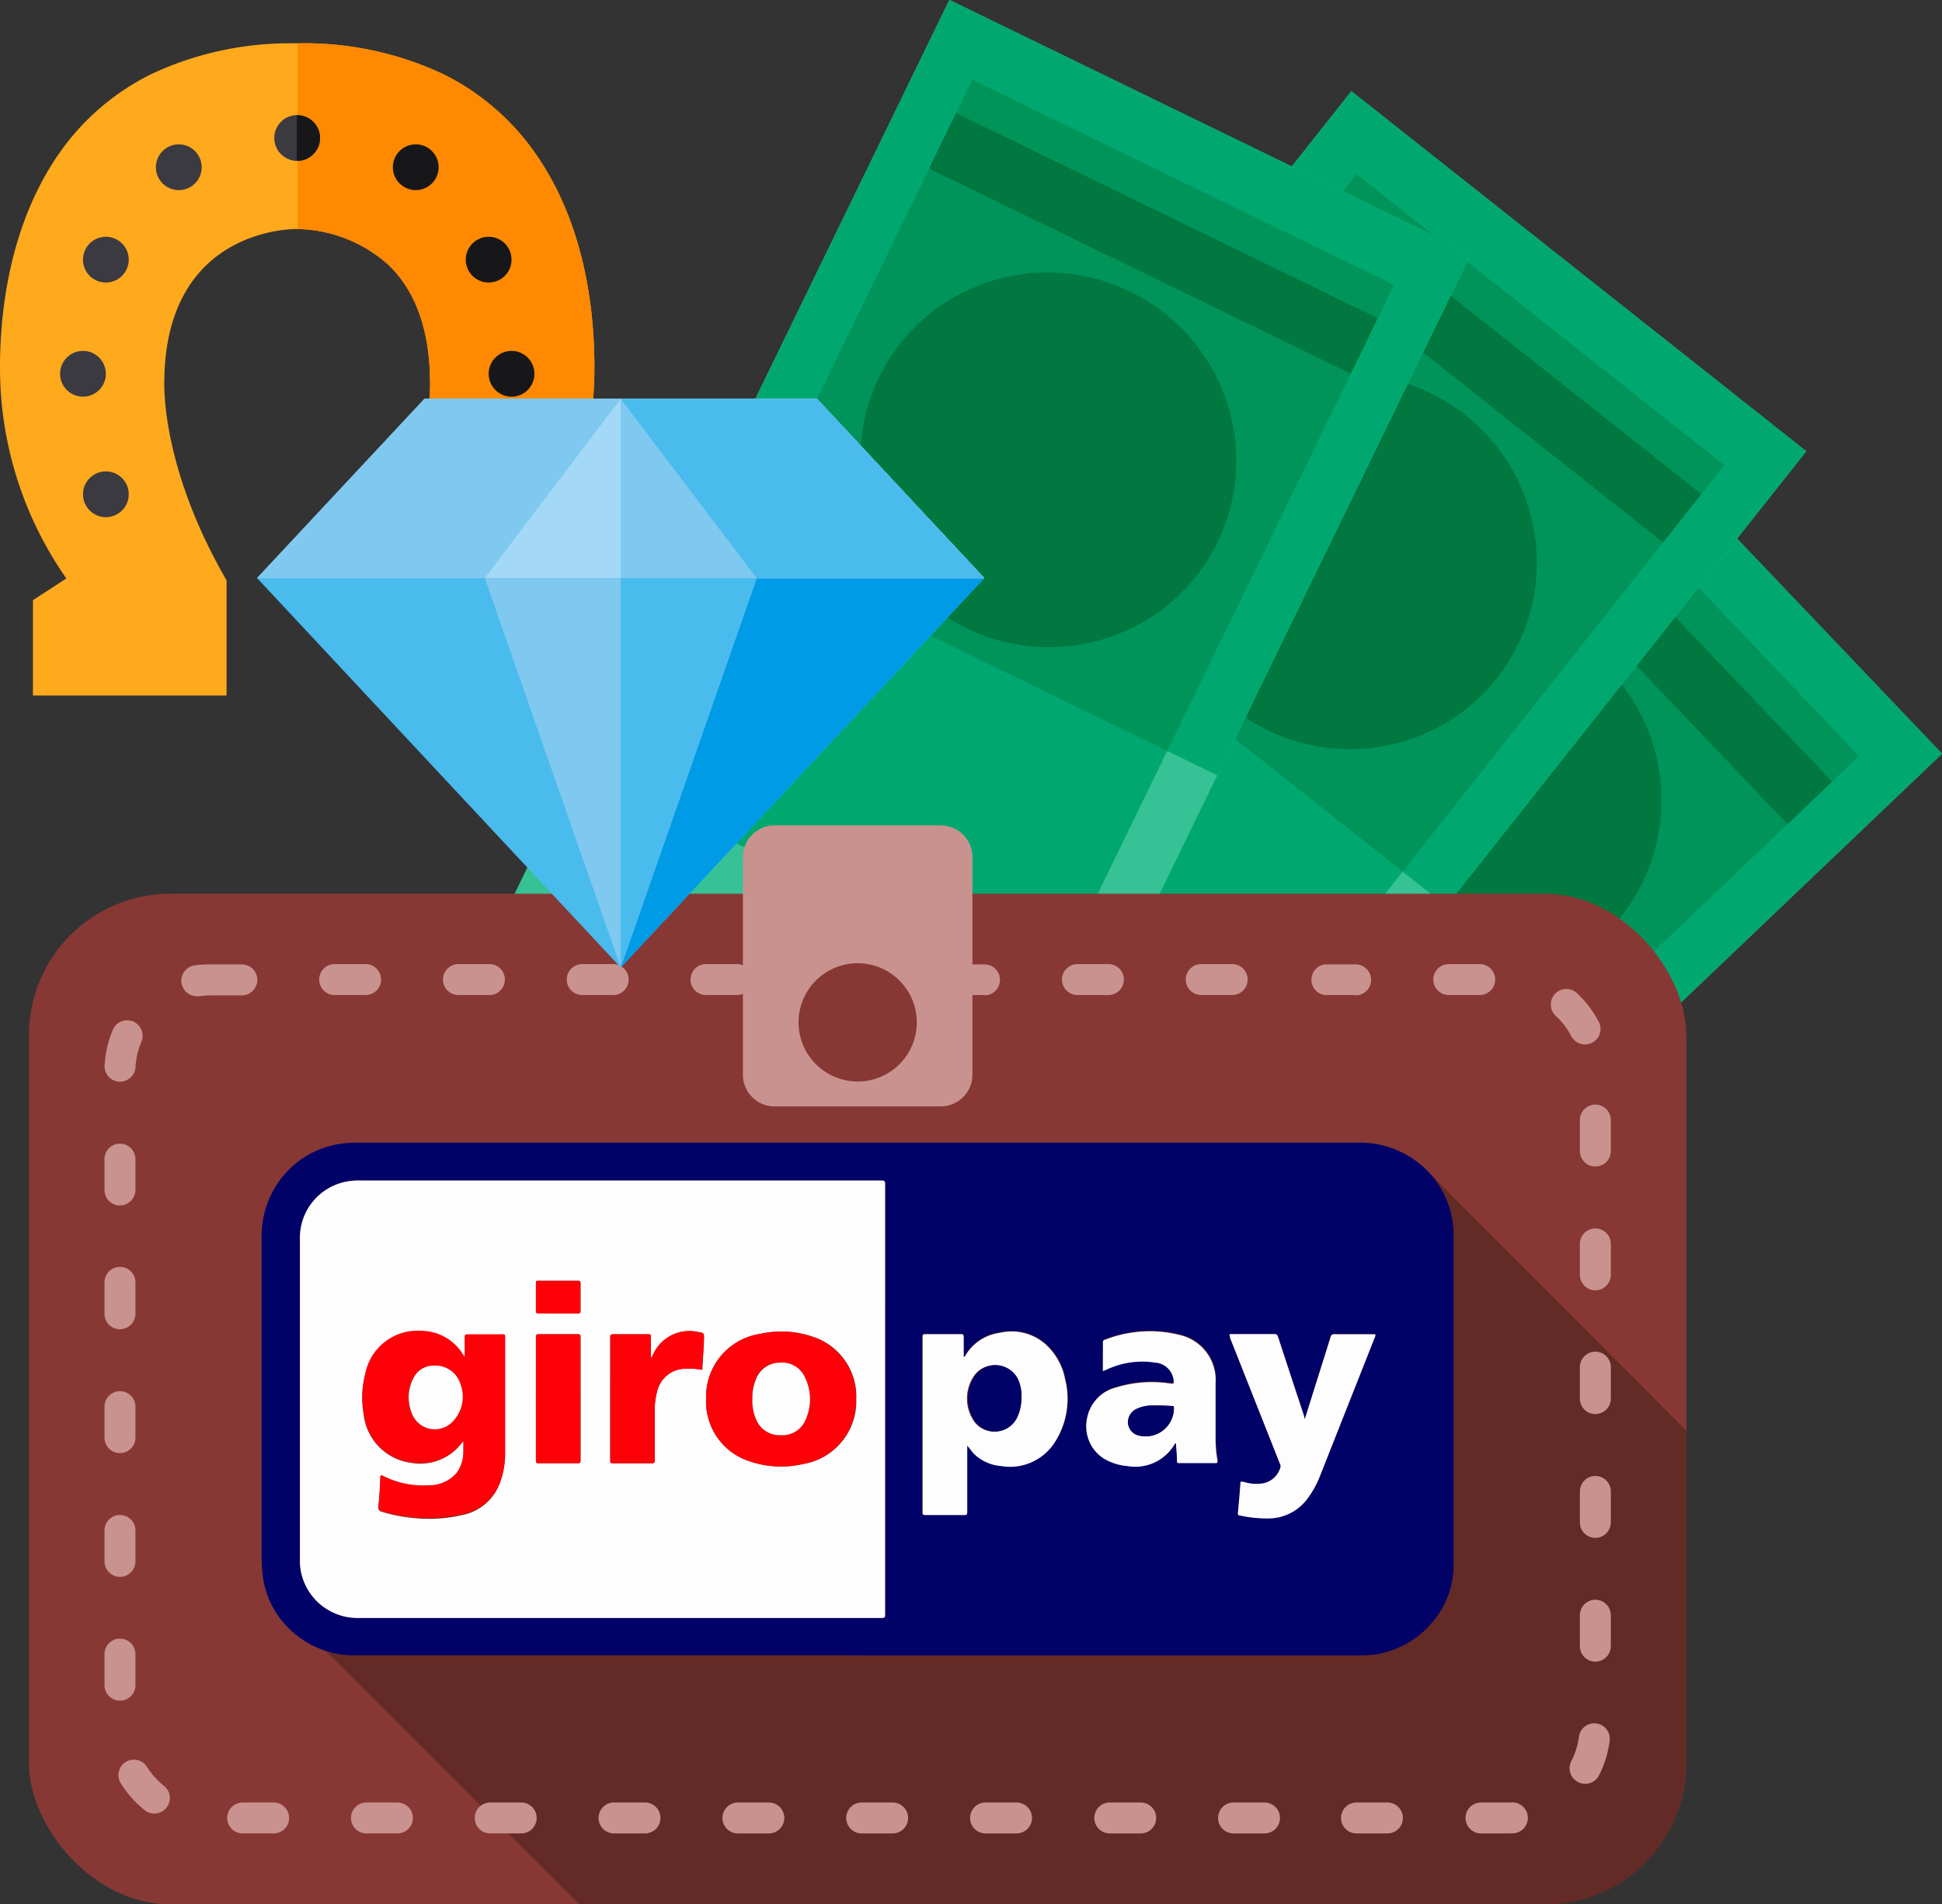 <svg xmlns="http://www.w3.org/2000/svg" viewBox="0 0 183.25 179.69"><rect x="0" y="0" width="183.25" height="179.69" fill="#333333" stroke="none"/><defs><style>.cls-1{fill:#36c294}.cls-2{fill:#00a870}.cls-3{fill:#008f4c}.cls-4{fill:#00945b}.cls-5{fill:#00783f}.cls-14,.cls-6{fill:#873834}.cls-7{fill:#632a26}.cls-8{fill:#c9928f}.cls-9{fill:#000268}.cls-10{fill:#fefefe}.cls-11{fill:#fdfdfd}.cls-12{fill:#fe0108}.cls-13{fill:#fefdfd}.cls-14{fill-rule:evenodd}.cls-15{fill:#ffa91d}.cls-16{fill:#ff8900}.cls-17{fill:#3c3a41}.cls-18{fill:#17171a}.cls-19{fill:#49bbed}.cls-20{fill:#009be6}.cls-21{fill:#a3d9f6}.cls-22{fill:#7fc8f0}</style></defs><title>giropay---gratis-spiele-aus-den-top-casinos</title><g id="Layer_2" data-name="Layer 2"><g id="Layer_2-2" data-name="Layer 2"><g id="_Group_" data-name="&lt;Group&gt;"><path id="_Path_" data-name="&lt;Path&gt;" class="cls-1" d="M71.02 61.3h108.31v54.74H71.02z" transform="translate(-26.62 110.83) rotate(-43.62)"/><path id="_Path_2" data-name="&lt;Path&gt;" class="cls-2" d="M95.91 58.91h74.53v44.25H95.91z" transform="translate(-19.14 114.25) rotate(-43.62)"/><ellipse id="_Path_3" data-name="&lt;Path&gt;" class="cls-3" cx="106.44" cy="127.62" rx="6.38" ry="6.42" transform="translate(-58.65 108.66) rotate(-43.62)"/><path id="_Path_4" data-name="&lt;Path&gt;" class="cls-2" d="M117.19 42.82h54.74v54.74H117.19z" transform="translate(-8.52 119.1) rotate(-43.62)"/><path id="_Path_5" data-name="&lt;Path&gt;" class="cls-4" d="M118 50.07h48.91v44.25H118z" transform="translate(-10.48 118.2) rotate(-43.62)"/><ellipse id="_Path_6" data-name="&lt;Path&gt;" class="cls-5" cx="139.08" cy="75.42" rx="17.66" ry="17.76" transform="translate(-13.64 116.76) rotate(-43.62)"/><path id="_Path_7" data-name="&lt;Path&gt;" class="cls-5" d="M152.61 37.62h5.82v44.25H152.61z" transform="translate(1.71 123.78) rotate(-43.62)"/></g><g id="_Group_2" data-name="&lt;Group&gt;"><path id="_Path_8" data-name="&lt;Path&gt;" class="cls-1" d="M61.22 40.68h108.31v54.74H61.22z" transform="translate(-9.59 116.29) rotate(-51.64)"/><path id="_Path_9" data-name="&lt;Path&gt;" class="cls-2" d="M84.97 37.25h74.53V81.5H84.97z" transform="translate(-0.18 118.38) rotate(-51.64)"/><ellipse id="_Path_10" data-name="&lt;Path&gt;" class="cls-3" cx="102.26" cy="109.23" rx="6.38" ry="6.42" transform="translate(-46.85 121.63) rotate(-51.64)"/><path id="_Path_11" data-name="&lt;Path&gt;" class="cls-2" d="M104.62 19.68h54.74v54.74H104.62z" transform="translate(13.19 121.35) rotate(-51.64)"/><path id="_Path_12" data-name="&lt;Path&gt;" class="cls-4" d="M105.73 27.2h48.91v44.25H105.73z" transform="translate(10.71 120.8) rotate(-51.64)"/><ellipse id="_Path_13" data-name="&lt;Path&gt;" class="cls-5" cx="127.29" cy="52.99" rx="17.66" ry="17.76" transform="translate(6.75 119.92) rotate(-51.64)"/><path id="_Path_14" data-name="&lt;Path&gt;" class="cls-5" d="M138.48 13.05h5.82V57.3H138.48z" transform="translate(26.06 124.21) rotate(-51.64)"/></g><g id="_Group_3" data-name="&lt;Group&gt;"><path id="_Path_15" data-name="&lt;Path&gt;" class="cls-1" d="M36.35 33.3h108.31v54.74H36.35z" transform="translate(-3.64 115.51) rotate(-64.06)"/><path id="_Path_16" data-name="&lt;Path&gt;" class="cls-2" d="M58.08 28.59h74.53v44.25H58.08z" transform="translate(8.02 114.27) rotate(-64.06)"/><ellipse id="_Path_17" data-name="&lt;Path&gt;" class="cls-3" cx="86.56" cy="103.7" rx="6.38" ry="6.42" transform="translate(-44.56 136.17) rotate(-64.06)"/><path id="_Path_18" data-name="&lt;Path&gt;" class="cls-2" d="M74.86 9.22h54.74v54.74H74.86z" transform="translate(24.61 112.5) rotate(-64.06)"/><path id="_Path_19" data-name="&lt;Path&gt;" class="cls-4" d="M76.5 17.07h48.91v44.25H76.5z" transform="translate(21.54 112.83) rotate(-64.06)"/><ellipse id="_Path_20" data-name="&lt;Path&gt;" class="cls-5" cx="98.91" cy="43.4" rx="17.66" ry="17.76" transform="translate(16.62 113.35) rotate(-64.06)"/><path id="_Path_21" data-name="&lt;Path&gt;" class="cls-5" d="M105.94.84h5.82v44.25H105.94z" transform="translate(40.57 110.8) rotate(-64.06)"/></g><g id="_Group_4" data-name="&lt;Group&gt;"><rect id="_Path_22" data-name="&lt;Path&gt;" class="cls-6" x="2.73" y="84.33" width="156.39" height="95.36" rx="13.35" ry="13.35"/><path id="_Path_23" data-name="&lt;Path&gt;" class="cls-7" d="M159.12 166.34V135L134 109.81 50.57 132 28.7 153.71l26 26h91.09A13.39 13.39.0 0 0 159.12 166.34z"/><g id="_Group_5" data-name="&lt;Group&gt;"><path id="_Compound_Path_" data-name="&lt;Compound Path&gt;" class="cls-8" d="M142 173h-2.25a1.46 1.46.0 1 1 0-2.92H142h.56a1.46 1.46.0 1 1 .23 2.91zm-11 0h-3a1.46 1.46.0 1 1 0-2.92h2.92a1.46 1.46.0 1 1 0 2.92zm-11.68.0h-2.92a1.46 1.46.0 1 1 0-2.92h2.92a1.46 1.46.0 1 1 0 2.92zm-11.68.0h-2.92a1.46 1.46.0 1 1 0-2.92h2.92a1.46 1.46.0 0 1 0 2.92zm-11.68.0H93a1.46 1.46.0 1 1 0-2.92h2.92a1.46 1.46.0 1 1 0 2.92zm-11.68.0H81.31a1.46 1.46.0 1 1 0-2.92h2.92a1.46 1.46.0 1 1 0 2.92zm-11.68.0H69.63a1.46 1.46.0 1 1 0-2.92h2.92a1.46 1.46.0 1 1 0 2.92zm-11.68.0H57.94a1.46 1.46.0 1 1 0-2.92h2.92a1.46 1.46.0 1 1 0 2.92zm-11.68.0H46.26a1.46 1.46.0 1 1 0-2.92h2.92a1.46 1.46.0 1 1 0 2.92zM37.5 173H34.58a1.46 1.46.0 1 1 0-2.92H37.5a1.46 1.46.0 1 1 0 2.92zm-11.68.0H22.9a1.46 1.46.0 1 1 0-2.92h2.92a1.46 1.46.0 1 1 0 2.92zm-11.25-1.87a1.45 1.45.0 0 1-.91-.32 10.13 10.13.0 0 1-2.26-2.53 1.46 1.46.0 1 1 2.47-1.56 7.21 7.21.0 0 0 1.61 1.8 1.46 1.46.0 0 1-.91 2.6zm135-2.82a1.46 1.46.0 0 1-1.3-2.13 7 7 0 0 0 .72-2.3 1.46 1.46.0 0 1 2.9.38 9.92 9.92.0 0 1-1 3.25A1.46 1.46.0 0 1 149.6 168.32zM11.32 160.47A1.46 1.46.0 0 1 9.86 159v-2.92a1.46 1.46.0 0 1 2.92.0V159A1.46 1.46.0 0 1 11.32 160.47zm139.22-3.68a1.46 1.46.0 0 1-1.46-1.46v-2.92a1.46 1.46.0 1 1 2.92.0v2.92A1.46 1.46.0 0 1 150.54 156.79zm-139.22-8a1.46 1.46.0 0 1-1.46-1.46v-2.92a1.46 1.46.0 1 1 2.92.0v2.92A1.46 1.46.0 0 1 11.32 148.79zm139.22-3.68a1.46 1.46.0 0 1-1.46-1.46v-2.92a1.46 1.46.0 1 1 2.92.0v2.92A1.46 1.46.0 0 1 150.54 145.11zm-139.22-8a1.46 1.46.0 0 1-1.46-1.46v-2.92a1.46 1.46.0 1 1 2.92.0v2.92A1.46 1.46.0 0 1 11.32 137.11zm139.22-3.68a1.46 1.46.0 0 1-1.46-1.46V129a1.46 1.46.0 0 1 2.92.0v3A1.46 1.46.0 0 1 150.54 133.43zm-139.22-8A1.46 1.46.0 0 1 9.86 124v-3a1.46 1.46.0 1 1 2.92.0v3A1.46 1.46.0 0 1 11.32 125.42zm139.22-3.68a1.46 1.46.0 0 1-1.46-1.46v-2.92a1.46 1.46.0 1 1 2.92.0v2.92A1.46 1.46.0 0 1 150.54 121.75zm-139.22-8a1.46 1.46.0 0 1-1.46-1.46v-2.92a1.46 1.46.0 1 1 2.92.0v2.92A1.46 1.46.0 0 1 11.32 113.74zm139.22-3.68a1.46 1.46.0 0 1-1.46-1.46v-2.92a1.46 1.46.0 0 1 2.92.0v2.92A1.46 1.46.0 0 1 150.54 110.07zm-139.21-8h-.08a1.46 1.46.0 0 1-1.38-1.53 10 10 0 0 1 .76-3.32 1.46 1.46.0 1 1 2.69 1.13 7 7 0 0 0-.53 2.35A1.46 1.46.0 0 1 11.33 102.06zm138.23-3.52a1.46 1.46.0 0 1-1.29-.78 7.19 7.19.0 0 0-1.47-1.92 1.46 1.46.0 1 1 2-2.14 10.08 10.08.0 0 1 2.06 2.7 1.46 1.46.0 0 1-1.29 2.14zM18.56 94a1.46 1.46.0 0 1-.23-2.9A10 10 0 0 1 19.9 91h2.92a1.46 1.46.0 1 1 0 2.92H19.9a7.05 7.05.0 0 0-1.11.09zm121.07-.11h-2.92a1.46 1.46.0 1 1 0-2.92h2.92a1.46 1.46.0 0 1 0 2.92zm-11.68.0H125A1.46 1.46.0 0 1 125 91h2.92a1.46 1.46.0 0 1 0 2.92zm-11.68.0h-2.92a1.46 1.46.0 0 1 0-2.92h2.92a1.46 1.46.0 0 1 0 2.92zm-11.68.0h-2.92a1.46 1.46.0 0 1 0-2.92h2.92a1.46 1.46.0 1 1 0 2.92zm-11.68.0H90A1.46 1.46.0 1 1 90 91H92.9a1.46 1.46.0 1 1 0 2.92zm-11.68.0H78.3a1.46 1.46.0 0 1 0-2.92h2.92a1.46 1.46.0 1 1 0 2.92zm-11.68.0H66.62a1.46 1.46.0 1 1 0-2.92h2.92a1.46 1.46.0 1 1 0 2.92zm-11.68.0H54.94a1.46 1.46.0 1 1 0-2.92h2.92a1.46 1.46.0 0 1 0 2.92zm-11.68.0H43.26a1.46 1.46.0 0 1 0-2.92h2.92a1.46 1.46.0 1 1 0 2.92zm-11.68.0H31.58a1.46 1.46.0 1 1 0-2.92H34.5a1.46 1.46.0 1 1 0 2.92z"/></g><g id="_Group_6" data-name="&lt;Group&gt;"><path id="_Compound_Path_2" data-name="&lt;Compound Path&gt;" class="cls-9" d="M81 156.19H33.51a8.58 8.58.0 0 1-5.45-1.84 8.41 8.41.0 0 1-3.27-5.7 13 13 0 0 1-.1-1.72q0-15 0-30.08a8.86 8.86.0 0 1 1.92-5.75 8.58 8.58.0 0 1 5.45-3.16 10.76 10.76.0 0 1 1.77-.12h94.32a8.86 8.86.0 0 1 5.82 2 8.64 8.64.0 0 1 3.19 6.73q0 15.58.0 31.16a8.24 8.24.0 0 1-2.1 5.47 8.57 8.57.0 0 1-4.36 2.73 8 8 0 0 1-2.13.29H81zM58.31 111.39H34a6.29 6.29.0 0 0-1.28.1 5.4 5.4.0 0 0-4.41 5.44q0 15.1.0 30.2a5.55 5.55.0 0 0 .1 1.19 5.45 5.45.0 0 0 5.44 4.35H83.18c.3.0.34-.09.34-.36q0-20.29.0-40.57c0-.28-.06-.35-.34-.35zm33 25c.22.25.4.51.62.73a4.15 4.15.0 0 0 2.61 1.17 5 5 0 0 0 5-2.2 7.57 7.57.0 0 0 1-6 5.9 5.9.0 0 0-2-3.43 4.87 4.87.0 0 0-4.19-.94A4.42 4.42.0 0 0 91 128s0 .08-.1.0c0-.61.0-1.23.0-1.85.0-.22.0-.28-.27-.28q-1.67.0-3.33.0c-.21.0-.28.0-.28.27q0 8.27.0 16.54c0 .21.05.26.26.26q1.84.0 3.68.0c.22.0.27.0.27-.27.0-2 0-4 0-6zm31.85-2.49-.11-.32q-1.22-3.71-2.44-7.42c-.06-.19-.14-.27-.36-.27-1.05.0-2.1.0-3.16.0-.28.0-.57.0-.85.0s-.25.07-.16.25a.94.94.0 0 1 0 .11l4.69 11.84a.51.51.0 0 1 .06.39 2.11 2.11.0 0 1-1.67 1.5 3.94 3.94.0 0 1-1.79-.14c-.27-.08-.3.0-.32.24q-.1 1.34-.23 2.68c0 .16.0.22.19.25a12.27 12.27.0 0 0 2.73.23 4.6 4.6.0 0 0 3.73-2 8.89 8.89.0 0 0 1.06-1.94q2.61-6.6 5.22-13.2c.1-.25.0-.24-.19-.24-1.21.0-2.42.0-3.62.0a.33.33.0 0 0-.39.28c-.43 1.39-.87 2.78-1.31 4.17zm-19.06-4.54.25-.13a7.88 7.88.0 0 1 4.71-.71 1.86 1.86.0 0 1 1.73 1.79c0 .18.0.22-.2.19l-.67-.08a11.34 11.34.0 0 0-4.56.44 3.68 3.68.0 0 0-2.76 3 3.6 3.6.0 0 0 1.63 3.73 5.16 5.16.0 0 0 2.21.69 4.29 4.29.0 0 0 4.4-2c0-.06.05-.15.16-.15.0.56.07 1.11.1 1.66.0.17.06.21.22.21h3.39c.2.0.24-.05.21-.24a12.13 12.13.0 0 1-.18-2.18c0-1.7.0-3.41.0-5.11a4.36 4.36.0 0 0-3.3-4.54 11.59 11.59.0 0 0-7.19.45c-.13.0-.14.13-.14.25C104.07 127.56 104.07 128.42 104.07 129.37z"/><path id="_Compound_Path_3" data-name="&lt;Compound Path&gt;" class="cls-10" d="M58.31 111.39H83.18c.29.0.34.07.34.35q0 20.29.0 40.57c0 .27.0.36-.34.36H33.84a5.45 5.45.0 0 1-5.44-4.35 5.55 5.55.0 0 1-.1-1.19q0-15.1.0-30.2a5.4 5.4.0 0 1 4.41-5.44 6.29 6.29.0 0 1 1.28-.1zM43.86 128.06h-.05l-.14-.21a4.67 4.67.0 0 0-4-2.23 5 5 0 0 0-5.2 4 8.85 8.85.0 0 0-.16 3.82 5.18 5.18.0 0 0 4.52 4.6 4.89 4.89.0 0 0 4.23-1.3c.22-.22.42-.47.66-.74.0.38.0.72.0 1.05a3.38 3.38.0 0 1-.67 2 3.43 3.43.0 0 1-2.67 1.16 8.24 8.24.0 0 1-4.26-.89c-.16-.08-.23-.09-.24.13.0.91-.1 1.83-.18 2.74.0.29.07.39.32.46a14.63 14.63.0 0 0 3.53.63 13.52 13.52.0 0 0 4.09-.33 4.74 4.74.0 0 0 3.57-3.13 8 8 0 0 0 .44-2.61c0-3.67.0-7.35.0-11 0-.2-.06-.24-.25-.24h-3.3c-.2.0-.27.05-.26.26C43.87 126.8 43.86 127.43 43.86 128.06zM66.63 132a5.91 5.91.0 0 0 4.17 5.9 9.2 9.2.0 0 0 5 .24 6 6 0 0 0 5-6.1 5.93 5.93.0 0 0-4.2-5.94 9.11 9.11.0 0 0-4.84-.24A6 6 0 0 0 66.63 132zm-5.17-3.86h-.05c0-.65.0-1.3.0-2 0-.19.0-.25-.24-.24-1.1.0-2.2.0-3.3.0-.24.0-.29.07-.29.3q0 5.8.0 11.6c0 .22.0.28.27.27q1.83.0 3.65.0c.24.0.28-.08.28-.3.0-1.55.0-3.1.0-4.64a6.51 6.51.0 0 1 .21-1.79 2.76 2.76.0 0 1 2.71-2.19 5.93 5.93.0 0 1 1.57.11c.06-1 .12-1.91.17-2.86.0-.62.0-.62-.58-.72a3.74 3.74.0 0 0-4.18 2.06zM50.57 132c0 1.93.0 3.86.0 5.78.0.24.07.28.29.28 1.22.0 2.43.0 3.65.0.19.0.27.0.27-.25q0-5.83.0-11.66c0-.21-.07-.26-.27-.26q-1.83.0-3.65.0c-.23.0-.29.05-.29.29C50.58 128.13 50.57 130.07 50.57 132zm2.1-8.08h1.84c.2.0.27.0.27-.26.0-.86.0-1.71.0-2.57.0-.18.0-.25-.24-.25H50.8c-.18.0-.23.0-.23.22q0 1.31.0 2.63c0 .19.06.23.23.22z"/><path id="_Compound_Path_4" data-name="&lt;Compound Path&gt;" class="cls-11" d="M91.27 136.41v.28c0 2 0 4 0 6 0 .22-.06.27-.27.27q-1.84.0-3.68.0c-.2.0-.26-.05-.26-.26q0-8.27.0-16.54c0-.23.07-.27.28-.27q1.67.0 3.33.0c.22.0.28.06.27.28.0.62.0 1.24.0 1.85.08.0.09.0.1.0a4.42 4.42.0 0 1 3.27-2.25 4.87 4.87.0 0 1 4.19.94 5.9 5.9.0 0 1 2 3.43 7.57 7.57.0 0 1-1 6 5 5 0 0 1-5 2.2 4.15 4.15.0 0 1-2.61-1.17C91.67 136.92 91.49 136.66 91.27 136.41zM96.38 132a3.65 3.65.0 0 0-.44-1.94 2.38 2.38.0 0 0-4-.29 3.81 3.81.0 0 0 0 4.39 2.33 2.33.0 0 0 4-.5A4.07 4.07.0 0 0 96.38 132z"/><path id="_Path_24" data-name="&lt;Path&gt;" class="cls-11" d="M123.12 133.91l1.12-3.56c.44-1.39.88-2.78 1.31-4.17a.33.33.0 0 1 .39-.28c1.21.0 2.42.0 3.62.0.19.0.29.0.19.24q-2.61 6.6-5.22 13.2a8.89 8.89.0 0 1-1.06 1.94 4.6 4.6.0 0 1-3.73 2A12.27 12.27.0 0 1 117 143c-.16.0-.2-.09-.19-.25q.13-1.34.23-2.68c0-.23.0-.31.32-.24a3.94 3.94.0 0 0 1.79.14 2.11 2.11.0 0 0 1.67-1.5.51.51.0 0 0-.06-.39l-4.69-11.84a.94.94.0 0 0 0-.11c-.1-.18-.07-.26.16-.25s.56.0.85.0c1.05.0 2.1.0 3.16.0.22.0.29.08.36.27q1.21 3.71 2.44 7.42z"/><path id="_Compound_Path_5" data-name="&lt;Compound Path&gt;" class="cls-11" d="M104.07 129.37c0-.95.0-1.82.0-2.68.0-.11.0-.2.14-.25a11.59 11.59.0 0 1 7.19-.45 4.36 4.36.0 0 1 3.3 4.54c0 1.7.0 3.41.0 5.11a12.13 12.13.0 0 0 .18 2.18c0 .19.0.25-.21.24h-3.39c-.16.0-.22.0-.22-.21.0-.55-.06-1.1-.1-1.66-.11.0-.12.09-.16.15a4.29 4.29.0 0 1-4.4 2 5.16 5.16.0 0 1-2.21-.69 3.6 3.6.0 0 1-1.63-3.73 3.68 3.68.0 0 1 2.76-3 11.34 11.34.0 0 1 4.56-.44l.67.08c.17.0.21.0.2-.19a1.86 1.86.0 0 0-1.73-1.79 7.88 7.88.0 0 0-4.71.71zm5.53 3.25c-.33.0-.63.0-.93.0a3.45 3.45.0 0 0-1.36.3 1.38 1.38.0 0 0-.84 1.49 1.32 1.32.0 0 0 1.13 1.07 2.66 2.66.0 0 0 3.18-2.66c0-.13-.06-.14-.16-.15z"/><path id="_Compound_Path_6" data-name="&lt;Compound Path&gt;" class="cls-12" d="M43.86 128.06c0-.63.0-1.27.0-1.9.0-.21.06-.26.26-.26h3.3c.19.0.25.0.25.24.0 3.67.0 7.35.0 11a8 8 0 0 1-.44 2.61 4.74 4.74.0 0 1-3.57 3.13 13.52 13.52.0 0 1-4.09.33 14.63 14.63.0 0 1-3.53-.63c-.25-.08-.35-.17-.32-.46.08-.91.13-1.83.18-2.74.0-.22.08-.21.24-.13a8.24 8.24.0 0 0 4.26.89A3.43 3.43.0 0 0 43.07 139a3.38 3.38.0 0 0 .67-2c0-.34.0-.67.0-1.05-.24.27-.43.52-.66.74a4.89 4.89.0 0 1-4.23 1.3 5.18 5.18.0 0 1-4.52-4.6 8.85 8.85.0 0 1 .16-3.82 5 5 0 0 1 5.2-4 4.67 4.67.0 0 1 4 2.23l.14.21zm-2.9.8a2.1 2.1.0 0 0-2 1.23 3.89 3.89.0 0 0-.17 3.14 2.32 2.32.0 0 0 4.09.68 3.34 3.34.0 0 0 .53-3.33A2.45 2.45.0 0 0 41 128.86z"/><path id="_Compound_Path_7" data-name="&lt;Compound Path&gt;" class="cls-12" d="M66.63 132a6 6 0 0 1 5.09-6.14 9.11 9.11.0 0 1 4.84.24 5.93 5.93.0 0 1 4.2 5.94 6 6 0 0 1-5 6.1 9.2 9.2.0 0 1-5-.24A5.91 5.91.0 0 1 66.63 132zm4.35-.06a4.47 4.47.0 0 0 .41 2.08 2.4 2.4.0 0 0 2.3 1.41A2.35 2.35.0 0 0 76 134a4.69 4.69.0 0 0 0-3.93 2.38 2.38.0 0 0-2.51-1.48 2.41 2.41.0 0 0-2.23 1.61A4.27 4.27.0 0 0 71 131.92z"/><path id="_Path_25" data-name="&lt;Path&gt;" class="cls-12" d="M61.45 128.12l.2-.38a3.74 3.74.0 0 1 4.18-2.06c.61.09.62.09.58.72.0 1-.11 1.9-.17 2.86a5.93 5.93.0 0 0-1.57-.11A2.76 2.76.0 0 0 62 131.34a6.51 6.51.0 0 0-.21 1.79c0 1.55.0 3.1.0 4.64.0.22.0.3-.28.3q-1.83.0-3.65.0c-.22.0-.27-.06-.27-.27q0-5.8.0-11.6c0-.22.0-.3.29-.3 1.1.0 2.2.0 3.3.0.19.0.25.05.24.24.0.65.0 1.3.0 2z"/><path id="_Path_26" data-name="&lt;Path&gt;" class="cls-12" d="M50.57 132c0-1.94.0-3.88.0-5.81.0-.24.07-.29.29-.29q1.83.0 3.65.0c.2.0.27.0.27.26q0 5.83.0 11.66c0 .22-.07.25-.27.25-1.22.0-2.43.0-3.65.0-.22.0-.29.0-.29-.28C50.58 135.86 50.57 133.93 50.57 132z"/><path id="_Path_27" data-name="&lt;Path&gt;" class="cls-12" d="M52.67 123.93H50.8c-.17.0-.23.0-.23-.22q0-1.31.0-2.63c0-.18.05-.23.23-.22h3.74c.2.0.24.07.24.25.0.86.0 1.71.0 2.57.0.21-.07.26-.27.26z"/><path id="_Path_28" data-name="&lt;Path&gt;" class="cls-9" d="M96.38 132a4.07 4.07.0 0 1-.35 1.66 2.33 2.33.0 0 1-4 .5 3.81 3.81.0 0 1 0-4.39 2.38 2.38.0 0 1 4 .29A3.65 3.65.0 0 1 96.38 132z"/><path id="_Path_29" data-name="&lt;Path&gt;" class="cls-9" d="M109.6 132.62l1 .05c.1.0.16.0.16.15a2.66 2.66.0 0 1-3.18 2.66 1.32 1.32.0 0 1-1.13-1.07 1.38 1.38.0 0 1 .84-1.49 3.45 3.45.0 0 1 1.36-.3C109 132.61 109.27 132.62 109.6 132.62z"/><path id="_Path_30" data-name="&lt;Path&gt;" class="cls-13" d="M41 128.86a2.45 2.45.0 0 1 2.44 1.72 3.34 3.34.0 0 1-.53 3.33 2.32 2.32.0 0 1-4.09-.68 3.89 3.89.0 0 1 .17-3.14A2.1 2.1.0 0 1 41 128.86z"/><path id="_Path_31" data-name="&lt;Path&gt;" class="cls-13" d="M71 131.92a4.27 4.27.0 0 1 .32-1.73 2.41 2.41.0 0 1 2.23-1.61A2.38 2.38.0 0 1 76 130.06 4.69 4.69.0 0 1 76 134a2.35 2.35.0 0 1-2.32 1.42 2.4 2.4.0 0 1-2.3-1.41A4.47 4.47.0 0 1 71 131.92z"/></g><path id="_Path_32" data-name="&lt;Path&gt;" class="cls-8" d="M73.1 77.88H88.76a3 3 0 0 1 3 3v20.52a3 3 0 0 1-3 3H73.1a3 3 0 0 1-3-3V80.92A3 3 0 0 1 73.1 77.88z"/><path id="_Path_33" data-name="&lt;Path&gt;" class="cls-14" d="M80.93 102.05a5.58 5.58.0 1 0-5.58-5.58A5.59 5.59.0 0 0 80.93 102.05z"/></g><g id="_Group_7" data-name="&lt;Group&gt;"><path id="_Path_34" data-name="&lt;Path&gt;" class="cls-15" d="M49.83 54.59 53 56.64v9H34.7V54.73l.23-.41c6.16-10.86 5.65-18.57 5.64-18.65v-.11c-.1-4.62-1.42-8.18-3.92-10.57a13.22 13.22.0 0 0-8.56-3.38H28c-.49.0-12.19.0-12.49 14v.11c0 .07-.52 7.78 5.64 18.64l.23.41V65.63H3.11v-9l3.15-2.05A34.62 34.62.0 0 1 0 34.66c0-5.57 1-13.58 5.55-20.14A23 23 0 0 1 14.26 7 30.79 30.79.0 0 1 28 4.09 30.79 30.79.0 0 1 41.83 7a23 23 0 0 1 8.71 7.51c4.59 6.56 5.55 14.57 5.55 20.14A34.62 34.62.0 0 1 49.83 54.59z"/><path id="_Path_35" data-name="&lt;Path&gt;" class="cls-16" d="M49.83 54.59 53 56.64v9H34.7V54.73l.23-.41c6.16-10.86 5.65-18.57 5.64-18.65v-.11c-.1-4.62-1.42-8.18-3.92-10.57a13.22 13.22.0 0 0-8.56-3.38h0V4.09A30.79 30.79.0 0 1 41.83 7a23 23 0 0 1 8.71 7.51c4.59 6.56 5.55 14.57 5.55 20.14A34.62 34.62.0 0 1 49.83 54.59z"/><circle id="_Path_36" data-name="&lt;Path&gt;" class="cls-17" cx="28.04" cy="13.02" r="2.16"/><g id="_Group_8" data-name="&lt;Group&gt;"><circle id="_Path_37" data-name="&lt;Path&gt;" class="cls-18" cx="39.23" cy="15.78" r="2.16"/><circle id="_Path_38" data-name="&lt;Path&gt;" class="cls-18" cx="46.11" cy="24.5" r="2.16"/><circle id="_Path_39" data-name="&lt;Path&gt;" class="cls-18" cx="48.27" cy="35.27" r="2.16"/><circle id="_Path_40" data-name="&lt;Path&gt;" class="cls-18" cx="46.11" cy="46.64" r="2.16"/></g><g id="_Group_9" data-name="&lt;Group&gt;"><circle id="_Path_41" data-name="&lt;Path&gt;" class="cls-17" cx="16.87" cy="15.78" r="2.16"/><circle id="_Path_42" data-name="&lt;Path&gt;" class="cls-17" cx="9.99" cy="24.5" r="2.16"/><circle id="_Path_43" data-name="&lt;Path&gt;" class="cls-17" cx="7.83" cy="35.27" r="2.16"/><circle id="_Path_44" data-name="&lt;Path&gt;" class="cls-17" cx="9.99" cy="46.64" r="2.16"/></g><path id="_Path_45" data-name="&lt;Path&gt;" class="cls-18" d="M30.2 13A2.16 2.16.0 0 1 28 15.18V10.87A2.16 2.16.0 0 1 30.2 13z"/></g><g id="_Group_10" data-name="&lt;Group&gt;"><path id="_Path_46" data-name="&lt;Path&gt;" class="cls-19" d="M92.88 54.55 58.57 91.29 24.26 54.55 40.06 37.63H77.09L92.88 54.55z"/><path id="_Path_47" data-name="&lt;Path&gt;" class="cls-20" d="M92.88 54.55 58.57 91.29V37.63H77.09L92.88 54.55z"/><path id="_Path_48" data-name="&lt;Path&gt;" class="cls-21" d="M92.88 54.55H24.26L40.06 37.63H77.09L92.88 54.55z"/><g id="_Group_11" data-name="&lt;Group&gt;"><path id="_Path_49" data-name="&lt;Path&gt;" class="cls-22" d="M58.57 37.63 45.74 54.55H24.26L40.06 37.63H58.57z"/><path id="_Path_50" data-name="&lt;Path&gt;" class="cls-22" d="M92.88 54.55H71.4L58.57 37.63H77.09L92.88 54.55z"/><path id="_Path_51" data-name="&lt;Path&gt;" class="cls-22" d="M71.4 54.55 58.57 91.29 45.74 54.55H71.4z"/></g><path id="_Path_52" data-name="&lt;Path&gt;" class="cls-19" d="M71.4 54.55 58.57 91.29V54.55H71.4z"/><path id="_Path_53" data-name="&lt;Path&gt;" class="cls-22" d="M92.88 54.55H58.57V37.63H77.09L92.88 54.55z"/><path id="_Path_54" data-name="&lt;Path&gt;" class="cls-19" d="M92.88 54.55H71.4L58.57 37.63H77.09L92.88 54.55z"/></g></g></g></svg>